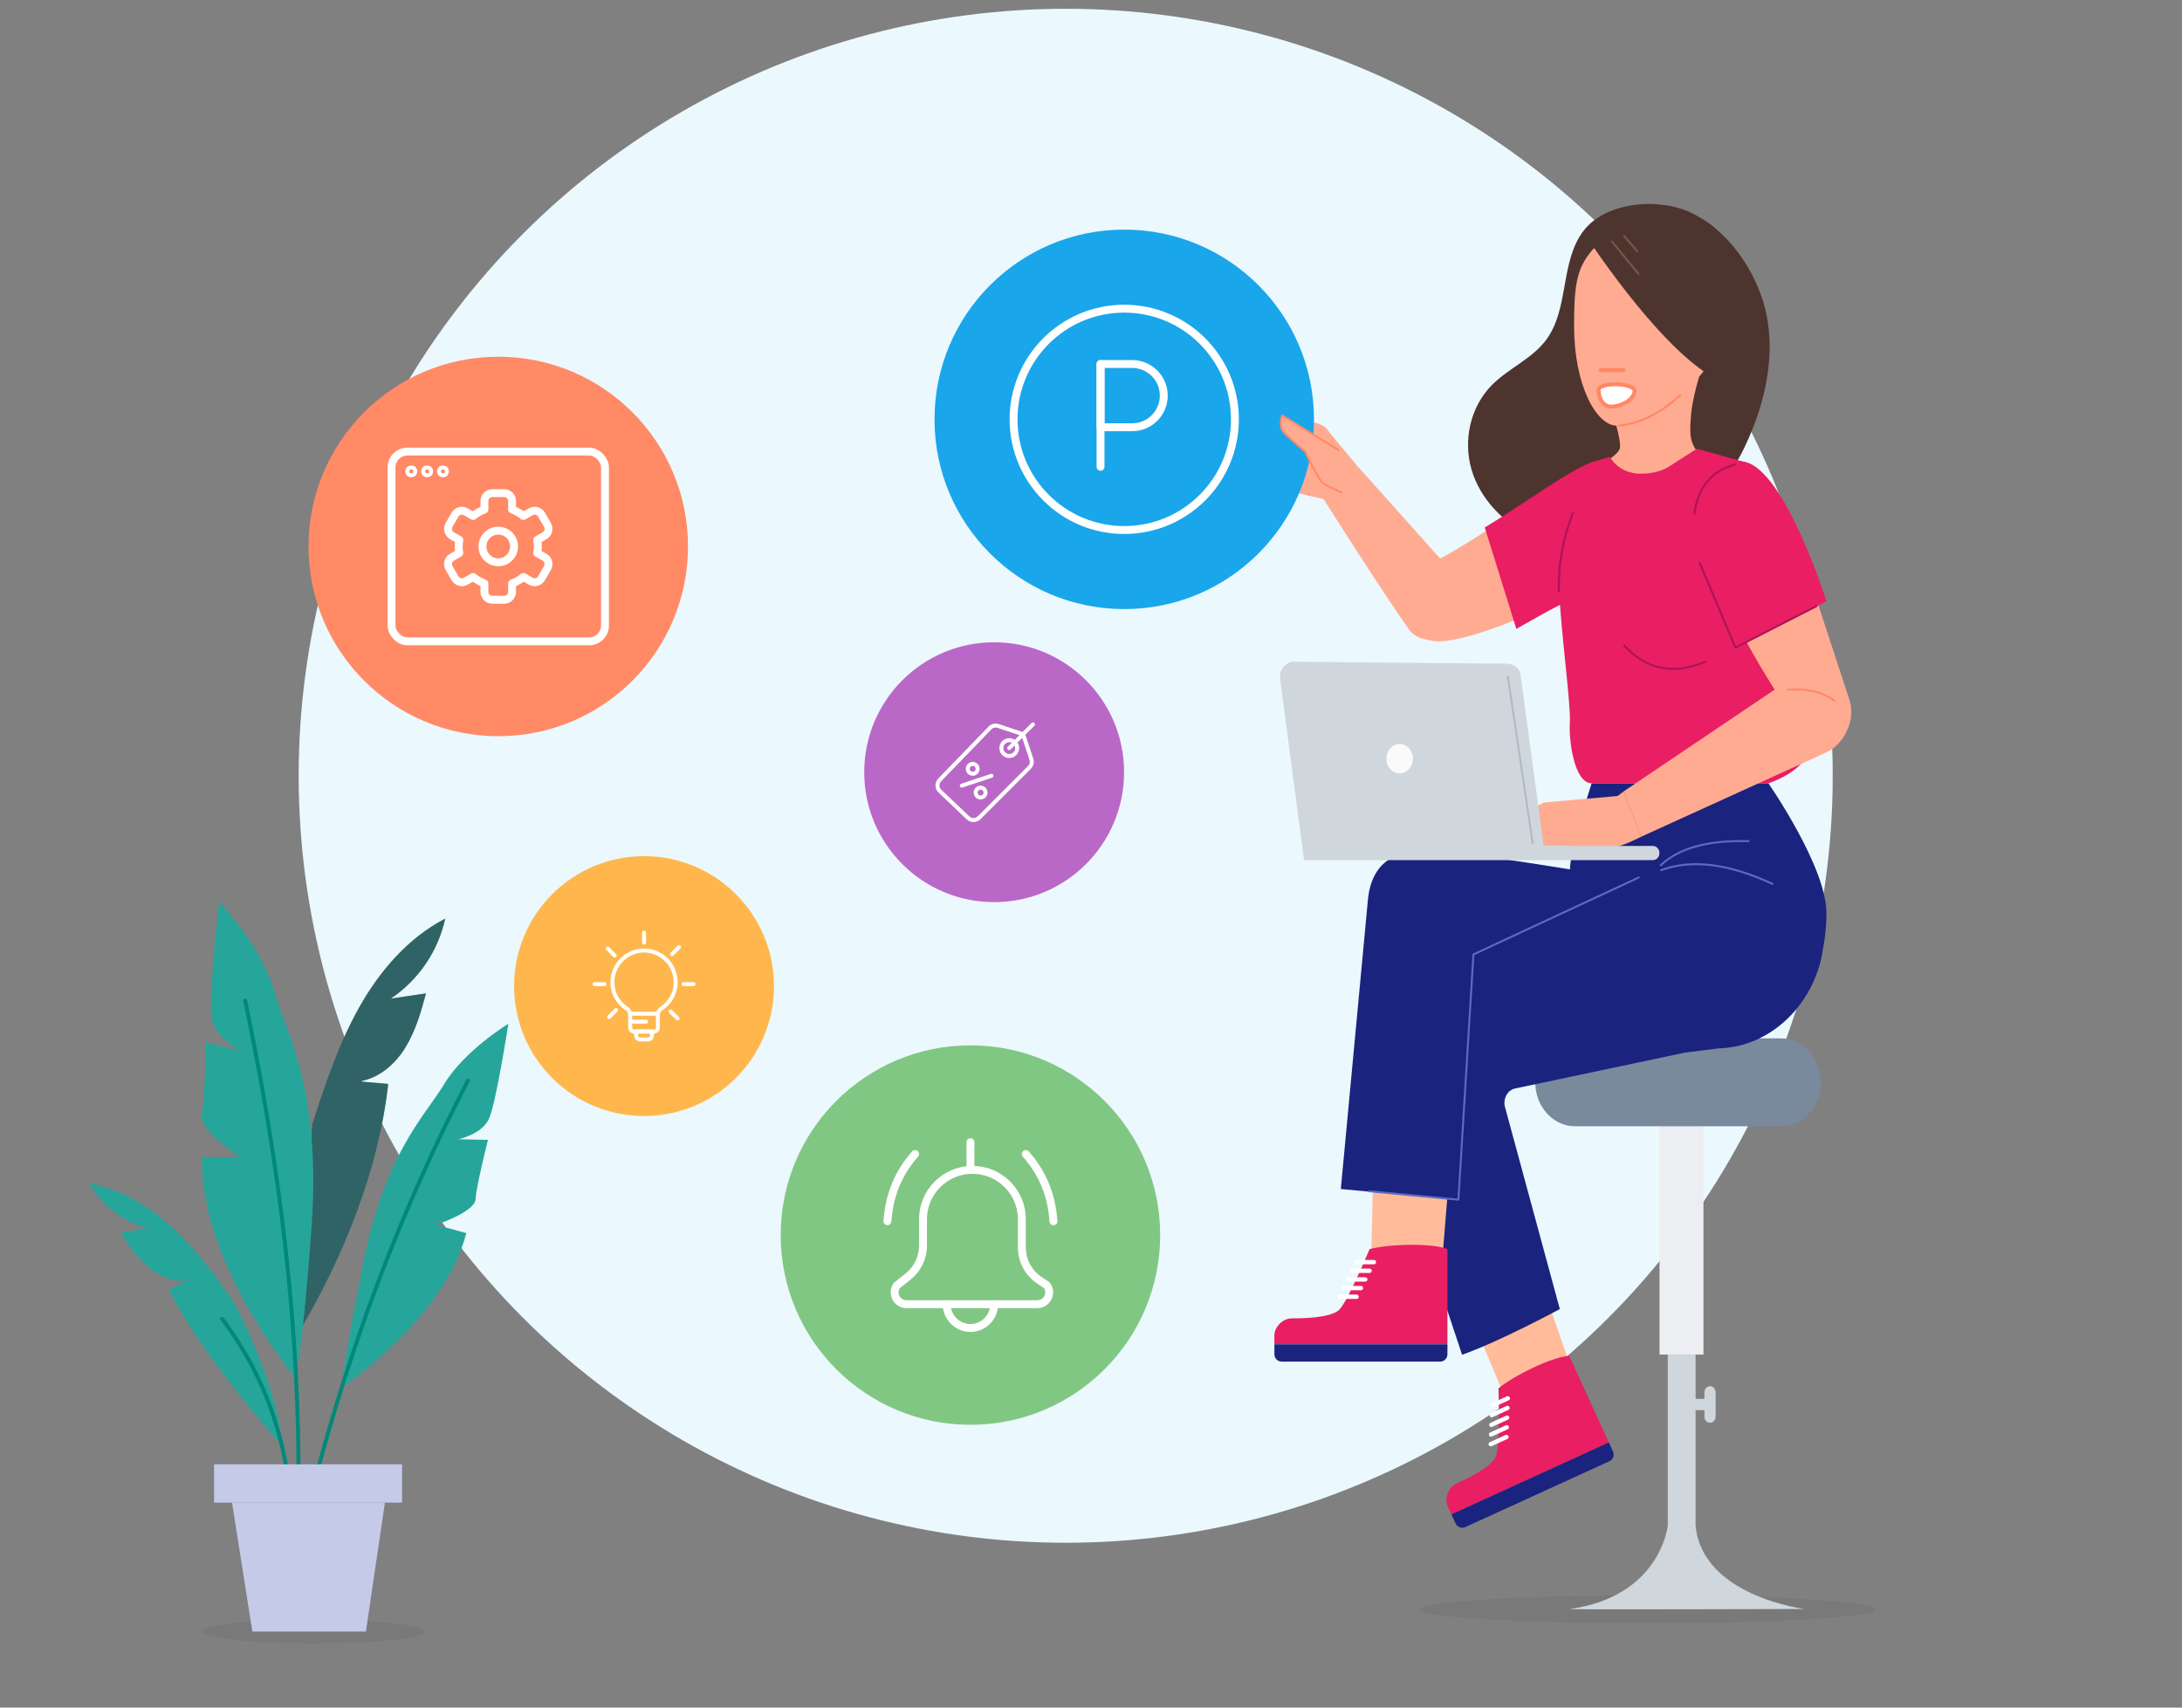 <?xml version="1.0" encoding="UTF-8"?> <svg xmlns="http://www.w3.org/2000/svg" id="Ebene_1" data-name="Ebene 1" viewBox="0 0 552 432"><rect x="0" y="0" width="552" height="432" fill="#808080" stroke="none"/><defs><style> .cls-1 { fill: #262f38; opacity: .08; } .cls-2 { fill: #fff; } .cls-2, .cls-3, .cls-4, .cls-5, .cls-6, .cls-7, .cls-8, .cls-9, .cls-10, .cls-11, .cls-12, .cls-13, .cls-14, .cls-15, .cls-16 { stroke-linecap: round; } .cls-2, .cls-3, .cls-7, .cls-8, .cls-9, .cls-10, .cls-11, .cls-12, .cls-13, .cls-14, .cls-15, .cls-16 { stroke-linejoin: round; } .cls-2, .cls-5, .cls-13 { stroke: #ff8765; } .cls-3 { stroke: #00897b; } .cls-3, .cls-4, .cls-5, .cls-6, .cls-7, .cls-8, .cls-9, .cls-10, .cls-11, .cls-12, .cls-13, .cls-14, .cls-17, .cls-15, .cls-16 { fill: none; } .cls-4 { stroke-width: 1.1px; } .cls-4, .cls-5, .cls-6, .cls-17 { stroke-miterlimit: 10; } .cls-4, .cls-7, .cls-8, .cls-9, .cls-10, .cls-11, .cls-17 { stroke: #fff; } .cls-18 { fill: #00796b; } .cls-19 { fill: #ebf8fd; } .cls-20 { fill: #eb996e; } .cls-21 { fill: #fafafa; } .cls-22 { fill: #ffbb9a; } .cls-23 { fill: #ffb74d; } .cls-24 { fill: #ffab91; } .cls-25 { fill: #e91e63; } .cls-26 { fill: #eceef1; } .cls-27 { fill: #ff8a65; } .cls-28 { fill: #ba68c8; } .cls-29 { fill: #cfd6dc; } .cls-30 { fill: #c5cae9; } .cls-31 { fill: #19a6eb; } .cls-32 { fill: #1a237e; } .cls-33 { fill: #455a64; } .cls-34 { fill: #26a69a; } .cls-35 { fill: #788a9c; } .cls-36 { fill: #81c784; } .cls-37 { fill: #4e342e; } .cls-6 { stroke: #ff8a65; } .cls-6, .cls-13, .cls-14, .cls-15, .cls-16 { stroke-width: .5px; } .cls-7 { stroke-width: 2px; } .cls-8 { stroke-width: 2px; } .cls-9 { stroke-width: 2px; } .cls-10 { stroke-width: 1px; } .cls-11 { stroke-width: 1px; } .cls-12 { stroke: #b0bac5; stroke-width: .48px; } .cls-14 { stroke: #ad1457; } .cls-38 { opacity: .3; } .cls-15 { stroke: #5c6bc0; } .cls-16 { stroke: #795548; } .cls-39 { fill: rgba(38, 47, 56, .08); } </style></defs><ellipse class="cls-1" cx="416.75" cy="407.15" rx="57.65" ry="3.54"></ellipse><circle class="cls-19" cx="269.6" cy="196.26" r="194.04"></circle><path class="cls-20" d="m325.45,109.83s0,.29-.13.7c-.19.55-.51,1.04-.92,1.42-.44.38-1.01.52-1.56.4-.42-.12-.58-.37-.55-.4s.23.09.59.13c.47.02.93-.13,1.31-.44.37-.34.68-.76.91-1.22.18-.37.31-.6.36-.58Z"></path><circle class="cls-36" cx="245.5" cy="312.46" r="48"></circle><circle class="cls-27" cx="126.05" cy="138.25" r="48"></circle><circle class="cls-23" cx="162.93" cy="249.47" r="32.87"></circle><circle class="cls-28" cx="251.5" cy="195.36" r="32.87"></circle><g><rect class="cls-8" x="99.05" y="114.25" width="54" height="48" rx="4" ry="4"></rect><circle class="cls-17" cx="104.05" cy="119.25" r="1"></circle><circle class="cls-17" cx="108.05" cy="119.25" r="1"></circle><circle class="cls-17" cx="112.05" cy="119.25" r="1"></circle><g><path class="cls-8" d="m137.76,140.97l-1.86-1.07c.09-.54.15-1.08.15-1.65s-.06-1.11-.15-1.65l1.86-1.07c.96-.55,1.28-1.78.73-2.73l-1.5-2.6c-.55-.96-1.78-1.28-2.73-.73l-1.85,1.07c-.85-.7-1.82-1.25-2.86-1.64v-2.14c0-1.1-.9-2-2-2h-3c-1.1,0-2,.9-2,2v2.14c-1.05.39-2.02.94-2.86,1.64l-1.85-1.07c-.96-.55-2.18-.22-2.73.73l-1.5,2.6c-.55.96-.22,2.18.73,2.73l1.86,1.07c-.09.54-.15,1.08-.15,1.65s.06,1.11.15,1.65l-1.86,1.07c-.96.55-1.28,1.78-.73,2.73l1.5,2.6c.55.96,1.78,1.28,2.73.73l1.85-1.07c.85.7,1.82,1.25,2.86,1.64v2.14c0,1.1.9,2,2,2h3c1.1,0,2-.9,2-2v-2.14c1.05-.39,2.02-.94,2.86-1.64l1.85,1.07c.96.55,2.18.22,2.73-.73l1.5-2.6c.55-.96.22-2.18-.73-2.73Z"></path><circle class="cls-8" cx="126.05" cy="138.25" r="4"></circle></g></g><g><path class="cls-10" d="m170.93,248.47c0-4.72-4.09-8.48-8.91-7.95-3.67.41-6.63,3.38-7.04,7.05-.35,3.17,1.16,6.01,3.58,7.59.56.37.87,1.01.87,1.68v3.13c0,.55.45,1,1,1h5c.55,0,1-.45,1-1v-3.16c0-.66.31-1.29.86-1.64,2.19-1.43,3.64-3.89,3.64-6.7Z"></path><path class="cls-10" d="m160.93,260.97h4v1c0,.55-.45,1-1,1h-2c-.55,0-1-.45-1-1v-1h0Z"></path><line class="cls-10" x1="159.43" y1="256.47" x2="166.43" y2="256.47"></line><line class="cls-10" x1="159.43" y1="258.47" x2="163.43" y2="258.47"></line><g><line class="cls-10" x1="162.93" y1="238.47" x2="162.93" y2="235.97"></line><line class="cls-10" x1="150.43" y1="248.97" x2="152.93" y2="248.97"></line><line class="cls-10" x1="172.93" y1="248.97" x2="175.43" y2="248.97"></line></g><g><line class="cls-10" x1="170" y1="241.4" x2="171.76" y2="239.63"></line><line class="cls-10" x1="154.09" y1="257.31" x2="155.85" y2="255.54"></line><line class="cls-10" x1="153.73" y1="239.98" x2="155.5" y2="241.75"></line><line class="cls-10" x1="169.64" y1="255.89" x2="171.41" y2="257.66"></line></g></g><g><path class="cls-7" d="m246,295.96h0c-6.9,0-12.5,5.6-12.5,12.5v6.67c0,3.05-1.39,5.93-3.78,7.83l-2.83,2.25c-1.42,1.99,0,4.74,2.44,4.74h33.08c2.49,0,3.9-2.86,2.38-4.83l-1.81-1.2c-2.79-1.85-4.47-4.98-4.47-8.33v-7.13c0-6.9-5.6-12.5-12.5-12.5Z"></path><line class="cls-7" x1="245.5" y1="295.96" x2="245.5" y2="288.96"></line><path class="cls-7" d="m251.5,329.96c0,3.31-2.69,6-6,6s-6-2.69-6-6"></path><path class="cls-7" d="m224.5,308.96c.45-6.82,2.92-12.4,7-17"></path><path class="cls-7" d="m266.5,308.96c-.45-6.82-2.92-12.4-7-17"></path></g><g id="freepik--Plant--inject-834"><ellipse class="cls-39" cx="79.26" cy="412.77" rx="28.31" ry="3"></ellipse><path class="cls-33" d="m112.64,232.39c-9.4,4.87-16.61,13.26-21.79,22.49s-8.53,19.36-11.84,29.42l-2.89,51.87c10.94-18.61,19.72-40.49,22.09-61.95l-7.28-.64c4.88-.75,9-4.29,11.58-8.48s4-9,5.26-13.79l-8.88,1.32c7.01-4.73,11.94-11.98,13.75-20.24Z"></path><g class="cls-38"><path class="cls-18" d="m112.64,232.39c-9.4,4.87-16.61,13.26-21.79,22.49s-8.53,19.36-11.84,29.42l-2.89,51.87c10.94-18.61,19.72-40.49,22.09-61.95l-7.28-.64c4.88-.75,9-4.29,11.58-8.48s4-9,5.26-13.79l-8.88,1.32c7.01-4.73,11.94-11.98,13.75-20.24Z"></path></g><path class="cls-34" d="m74.5,348.28s-23.74-28.42-23.47-55.55h9.59s-10.42-6.85-9.59-10.69,1.1-18.36,1.1-18.36l8.76,2.2s-6.57-3.29-7.39-8.5,1.91-29.32,1.91-29.32c0,0,10.69,11.24,14,22.74s11.92,24.94,9.38,60c-2.54,35.06-4.29,37.48-4.29,37.48Z"></path><path class="cls-34" d="m86.54,350.96s25.72-17.14,31.43-39l-7.71-2.09s9.88-3.23,10.05-6.5,3.14-15,3.14-15l-7.53-.15s6-1.21,7.8-5.22c1.8-4.01,4.88-24,4.88-24,0,0-11.05,6.7-16.21,15.23s-15.03,17.44-20.68,46.16c-5.65,28.72-5.17,30.57-5.17,30.57Z"></path><path class="cls-34" d="m71.21,365.68s-21.73-24.65-28.48-39.56l5.09-2.17c-3.69.61-7.47-1-10.33-3.39-2.86-2.39-5-5.58-7-8.7l6.71-1.13c-6.17-1.76-11.43-5.82-14.69-11.34,7.92,1.3,15.08,5.65,21,11.09,4.69,4.5,8.95,9.44,12.72,14.73,1.9,2.55,3.55,5.26,4.94,8.12,3.63,7.53,10.05,23.3,10.04,32.35Z"></path><path class="cls-3" d="m62.01,253.12c8.95,42.59,13.84,83.76,13.48,123.12"></path><path class="cls-3" d="m118.36,273.39c-16.88,32.65-29.84,66.96-39.11,102.85"></path><path class="cls-3" d="m56.19,333.64c9.21,12.23,14.69,25.88,16.74,40.82"></path><rect class="cls-30" x="54.16" y="370.45" width="47.55" height="9.7"></rect><polygon class="cls-30" points="58.7 380.15 63.84 412.77 92.57 412.77 97.37 380.15 58.7 380.15"></polygon></g><g><path class="cls-11" d="m260.93,192.09l-2.11-6.33-6.31-2.1c-.73-.24-1.53-.05-2.07.51l-12.72,13.14c-.77.8-.75,2.08.06,2.84l7.12,6.77c.79.75,2.02.73,2.79-.04l12.75-12.75c.54-.54.72-1.33.48-2.05Z"></path><line class="cls-11" x1="261.32" y1="183.26" x2="255.32" y2="189.26"></line><circle class="cls-11" cx="255.32" cy="189.26" r="2"></circle><circle class="cls-11" cx="246.07" cy="194.51" r="1.25"></circle><circle class="cls-11" cx="248.07" cy="200.51" r="1.25"></circle><line class="cls-11" x1="243.32" y1="198.76" x2="250.82" y2="196.26"></line></g><g id="freepik--Character--inject-2"><path class="cls-24" d="m321.59,107.64s2.44-2.96,3.18-3.02,8.33,2.45,8.33,2.45c.88.18,1.7.62,2.38,1.26.68.92,8.18,9.9,8.18,9.9l-8.33,8.12s-9.77-1.94-10.62-3.08c-.85-1.13-1.53-2.95-.91-3.52-.42-.8-.62-1.71-.57-2.63.14-.65.31-1.29.51-1.92,0,0-1.47-1.17-1.53-1.98-.02-.44-.11-.87-.28-1.26l-.34-.63v-3.7Z"></path><path class="cls-37" d="m445.62,74.99c4.33,12.46,1.38,26.34-4.34,38.27-5.72,11.93-17.04,21.45-30.34,24.43-7.76,1.74-16.17,1.23-23.38-2.04-7.21-3.27-13.1-9.42-15.28-16.8-2.18-7.38-.36-15.89,5.14-21.44,4.13-4.16,10.01-6.58,13.56-11.21,6.1-7.93,3.56-19.86,9.62-27.81,5.56-7.29,19-8.57,27.39-4.48,8.39,4.08,14.64,12.5,17.62,21.08Z"></path><g><path class="cls-24" d="m449.61,127.09s-10.74-7.53-12.47-8.43c-3.42-1.77-7.32-3.31-8.51-5.52-1.19-2.22-1.16-4-.83-8.23.33-4.25,2.43-10.94,2.43-10.94h-25.93s6.56,17.11,5.41,19.69c-1.15,2.58-9.82,6.79-13.92,8.65-4.1,1.86-3.38,4.7-3.38,4.7"></path><path class="cls-24" d="m417,57.2c-5.71,0-12.79,2.55-16.43,9.27-2.08,3.83-2.36,8.66-2.36,15.98,0,15.26,5.74,25.24,10.8,25.24,5.05,0,11.56-2.98,19.18-10.6,7.62-7.62,7.14-13.92,7.14-21.25,0-7.33-4.68-18.63-18.32-18.63Z"></path><path class="cls-24" d="m431.22,85.74c.57-1.8,2.09-6.23,3.95-6.23s2.25,3.02,1.05,7.65c-.72,2.76-2.2,5.46-4.15,5.46s-1.42-5.07-.85-6.87Z"></path><line class="cls-5" x1="410.71" y1="93.62" x2="404.93" y2="93.62"></line><path class="cls-13" d="m409.54,107.68c5.79-.56,10.86-3.48,15.54-7.69"></path><path class="cls-13" d="m434.16,79.94c-1.28,1.53-2.27,3.36-2.86,5.58"></path><path class="cls-2" d="m404.42,98.66c0,2.51,1.4,4.22,3.16,4.22,1.96,0,5.4-1.27,5.93-3.7.53-2.44-9.09-2.61-9.09-.52Z"></path></g><path class="cls-37" d="m432.86,95.14c-14.25-8.5-32-36-32-36l7.28-4.82s23.82-7.03,29.91,9.9c6.1,16.94-5.19,30.91-5.19,30.91Z"></path><line class="cls-16" x1="407.78" y1="61.09" x2="414.48" y2="69.25"></line><line class="cls-16" x1="410.87" y1="59.72" x2="414.22" y2="63.58"></line><rect class="cls-29" x="427.79" y="353.89" width="4.81" height="2.86"></rect><rect class="cls-26" x="419.83" y="281.72" width="11.11" height="60.97"></rect><path class="cls-35" d="m450.61,284.93h-52.17c-5.55,0-10.05-4.98-10.05-11.11h0c0-6.14,4.49-11.12,10.04-11.12h52.18c5.55,0,10.05,4.98,10.05,11.11h0c0,6.15-4.5,11.12-10.05,11.12h0Z"></path><rect class="cls-29" x="421.91" y="342.69" width="7.04" height="43.28"></rect><path class="cls-29" d="m397.18,407.06c-1.38.19,59.35,0,59.35,0,0,0-25.91-3.2-27.58-21.1h-7.04s-1.77,17.86-24.73,21.1Z"></path><path class="cls-29" d="m432.6,359.96h0c-.78,0-1.42-.7-1.42-1.57v-6.14c0-.87.64-1.57,1.42-1.57h0c.78,0,1.42.71,1.42,1.57v6.12c0,.87-.63,1.58-1.42,1.58,0,0,0,0,0,0Z"></path><path class="cls-24" d="m343.69,118.23l20.58,23.02c2.71-.69,35.92-22.64,35.92-22.64l5.25,28.25s-33.99,17.31-43.34,15.21c-1.53-.34-4.04-.56-5.62-2.76-7.51-10.67-21.66-33.07-21.66-33.07l8.88-8.01Z"></path><polygon class="cls-22" points="370.68 329.45 380.84 353.81 397.23 345.43 386.72 315.29 370.68 329.45"></polygon><path class="cls-32" d="m369.87,342.72l-25.3-76.09s.6-12.64,2.71-16.64,65.9-27.29,65.9-27.29c0,0,16.25-4.33,27.08,0,10.83,4.33,21.84,9.67,20.76,18.07-.17,1.28-.45,2.55-.83,3.78-3.73,12.11-13.89,20.37-25.46,20.68l-8.48,1.07-43,9.08c-1.8.41-2.96,2.35-2.6,4.35.02.09.03.17.06.26l13.89,51.19s-15.17,8.19-24.72,11.56Z"></path><polygon class="cls-22" points="347.53 290.07 346.93 316.89 364.98 317.37 367.58 285.2 347.53 290.07"></polygon><path class="cls-32" d="m358.07,215.65s-10.82-.92-12.02,12.02c-1.2,12.94-6.85,73.14-6.85,73.14l29.74,2.76,3.91-61.91,40.32-18.97s-47.88-8.72-55.1-7.04Z"></path><path class="cls-32" d="m402.65,198.16s-6.56,20.35-5.31,22.61,18.13,11.61,18.13,11.61l42.24,17.94s4.34-7.63,4.34-19.34-14.69-32.83-14.69-32.83h-44.71Z"></path><path class="cls-22" d="m401.61,117.93c-2.98,1.28-5.46,3.66-7.02,6.74-2.63,5.17-1.92,7.71-1.24,10.75s1.91,9.1,1.97,8.71,6.29-26.21,6.29-26.21Z"></path><path class="cls-25" d="m446.14,127.13s-3.45-9.21-4.16-10.06l-12.72-3.55-7.42,4.77c-2.29,1.29-5.37,1.71-7.93,1.49-2.85-.29-5.37-1.89-6.63-4.22h0l-5,1.49s-7.89,26.34-7.73,33.64c.16,7.29,2.91,28.01,2.59,32.1-.32,4.09,1.02,15.37,5.52,15.37h44.71s10.09-3.09,10.53-9.81c.44-6.71-11.76-61.22-11.76-61.22Z"></path><path class="cls-25" d="m462.05,152.12l-22.52,11.68s-9.99-22.1-10.77-25.17c-.77-3.07-2.5-8.29.06-14.73,2.36-5.66,8.13-8.54,13.53-6.77,9.93,3.92,19.7,34.99,19.7,34.99Z"></path><path class="cls-25" d="m396.74,152.12c-1.05,0-13.13,6.99-13.13,6.99l-8-25.66c10.38-6.22,21.92-15.01,27.92-16.8l-5.22,20.04-1.57,15.43Z"></path><path class="cls-24" d="m441.73,162.25c4.26,7.75,7.24,12.21,7.24,12.21l-38.26,25.78,4.45,11.45,46.51-21.18c3.17-1.39,5.55-4.39,6.39-8.05.38-1.7.35-3.47-.11-5.15l-7.91-24.14-18.32,9.07Z"></path><path class="cls-24" d="m381.03,208.07l9.57-5.05,18.62-1.64,1.52-1.16,4.45,11.45s-4.88,2.58-7.43,2.81l-15.66-.52-8.18.92-2.88-6.81Z"></path><path class="cls-29" d="m327.32,167.42l53.68.49c1.74,0,3.41.92,3.66,2.83l5.87,43.28h27.65c.89,0,1.62.8,1.62,1.79s-.72,1.79-1.62,1.79h-88.28l-6.04-45.67c-.3-2.13,1.02-4.12,2.94-4.45.17-.03.34-.04.51-.05Z"></path><ellipse class="cls-21" cx="354.09" cy="191.95" rx="3.36" ry="3.72"></ellipse><circle class="cls-31" cx="284.41" cy="106.09" r="48"></circle><g><line class="cls-9" x1="278.41" y1="92.09" x2="278.41" y2="118.09"></line><path class="cls-9" d="m278.41,92.09h8c4.42,0,8,3.58,8,8h0c0,4.42-3.58,8-8,8h-8v-16h0Z"></path><circle class="cls-9" cx="284.41" cy="106.09" r="28"></circle></g><g><path class="cls-25" d="m366.17,340.09v-24.07c-3.84-1.62-14.89-1.3-19.7,0,0,0-5.47,13.13-7.66,15.32-2.19,2.19-9.85,2.19-12.04,2.19-2.19,0-4.38,2.12-4.38,4.3s0,2.26,0,2.26h43.77Z"></path><path class="cls-32" d="m324.23,344.47h40.11c1.01,0,1.83-.82,1.83-1.83v-2.55s-43.77,0-43.77,0v2.55c0,1.01.82,1.83,1.83,1.83Z"></path><g><line class="cls-4" x1="338.81" y1="328.06" x2="343.19" y2="328.06"></line><line class="cls-4" x1="339.91" y1="325.87" x2="344.29" y2="325.87"></line><line class="cls-4" x1="342.1" y1="321.49" x2="346.47" y2="321.49"></line><line class="cls-4" x1="341" y1="323.68" x2="345.38" y2="323.68"></line><line class="cls-4" x1="343.19" y1="319.3" x2="347.57" y2="319.3"></line></g></g><g><path class="cls-25" d="m407,364.93l-10.01-21.89c-4.17.12-14.08,5.01-17.91,8.19,0,0,.48,14.22-.6,17.12-1.08,2.9-8.05,6.08-10.04,6.99-1.99.91-3.1,3.74-2.19,5.73l.94,2.06,39.81-18.2Z"></path><path class="cls-32" d="m370.68,386.34l36.48-16.67c.92-.42,1.32-1.51.9-2.43l-1.06-2.32-39.81,18.2,1.06,2.32c.42.92,1.51,1.32,2.43.9Z"></path><g><line class="cls-4" x1="377.12" y1="365.36" x2="381.1" y2="363.54"></line><line class="cls-4" x1="377.2" y1="362.91" x2="381.18" y2="361.09"></line><line class="cls-4" x1="377.37" y1="358.02" x2="381.35" y2="356.2"></line><line class="cls-4" x1="377.29" y1="360.46" x2="381.27" y2="358.65"></line><line class="cls-4" x1="377.46" y1="355.57" x2="381.44" y2="353.76"></line></g></g><polyline class="cls-14" points="429.99 142.38 439.02 163.83 459.53 153.35"></polyline><path class="cls-14" d="m428.64,129.87c1.02-6.8,4.52-10.91,10.44-12.37"></path><path class="cls-14" d="m397.93,129.76c-2.24,5.68-3.69,12.05-3.59,19.77"></path><path class="cls-14" d="m410.86,163.28c5.8,6.32,12.71,7.46,20.6,4.09"></path><polyline class="cls-15" points="346.32 301.36 368.94 303.51 372.75 241.46 414.58 221.99"></polyline><path class="cls-15" d="m420.13,218.9c4.82-4.55,12.45-6.37,22.23-6.1"></path><path class="cls-15" d="m420.25,220.14c8.02-2.96,17.52-1.46,28.14,3.48"></path><line class="cls-12" x1="381.45" y1="171.12" x2="387.74" y2="213.38"></line><path class="cls-6" d="m452.32,174.48c4.74-.33,8.71.52,11.76,2.78"></path><path class="cls-24" d="m338.79,114.02l-3.98-2.76-10.19-5.95s-2.02,2.17,1.4,5.3l4.21,3.68s3.75,7.6,4.55,8.15c1.46.76,2.96,1.44,4.48,2.03l-.47-10.46Z"></path><path class="cls-6" d="m338.59,113.85l-14.22-8.75s-1.02,2.62.39,4.23,5.44,4.92,5.44,4.92c0,0,3.23,7.01,4.5,7.98,1.27.97,4.69,2.32,4.69,2.32"></path></g></svg> 